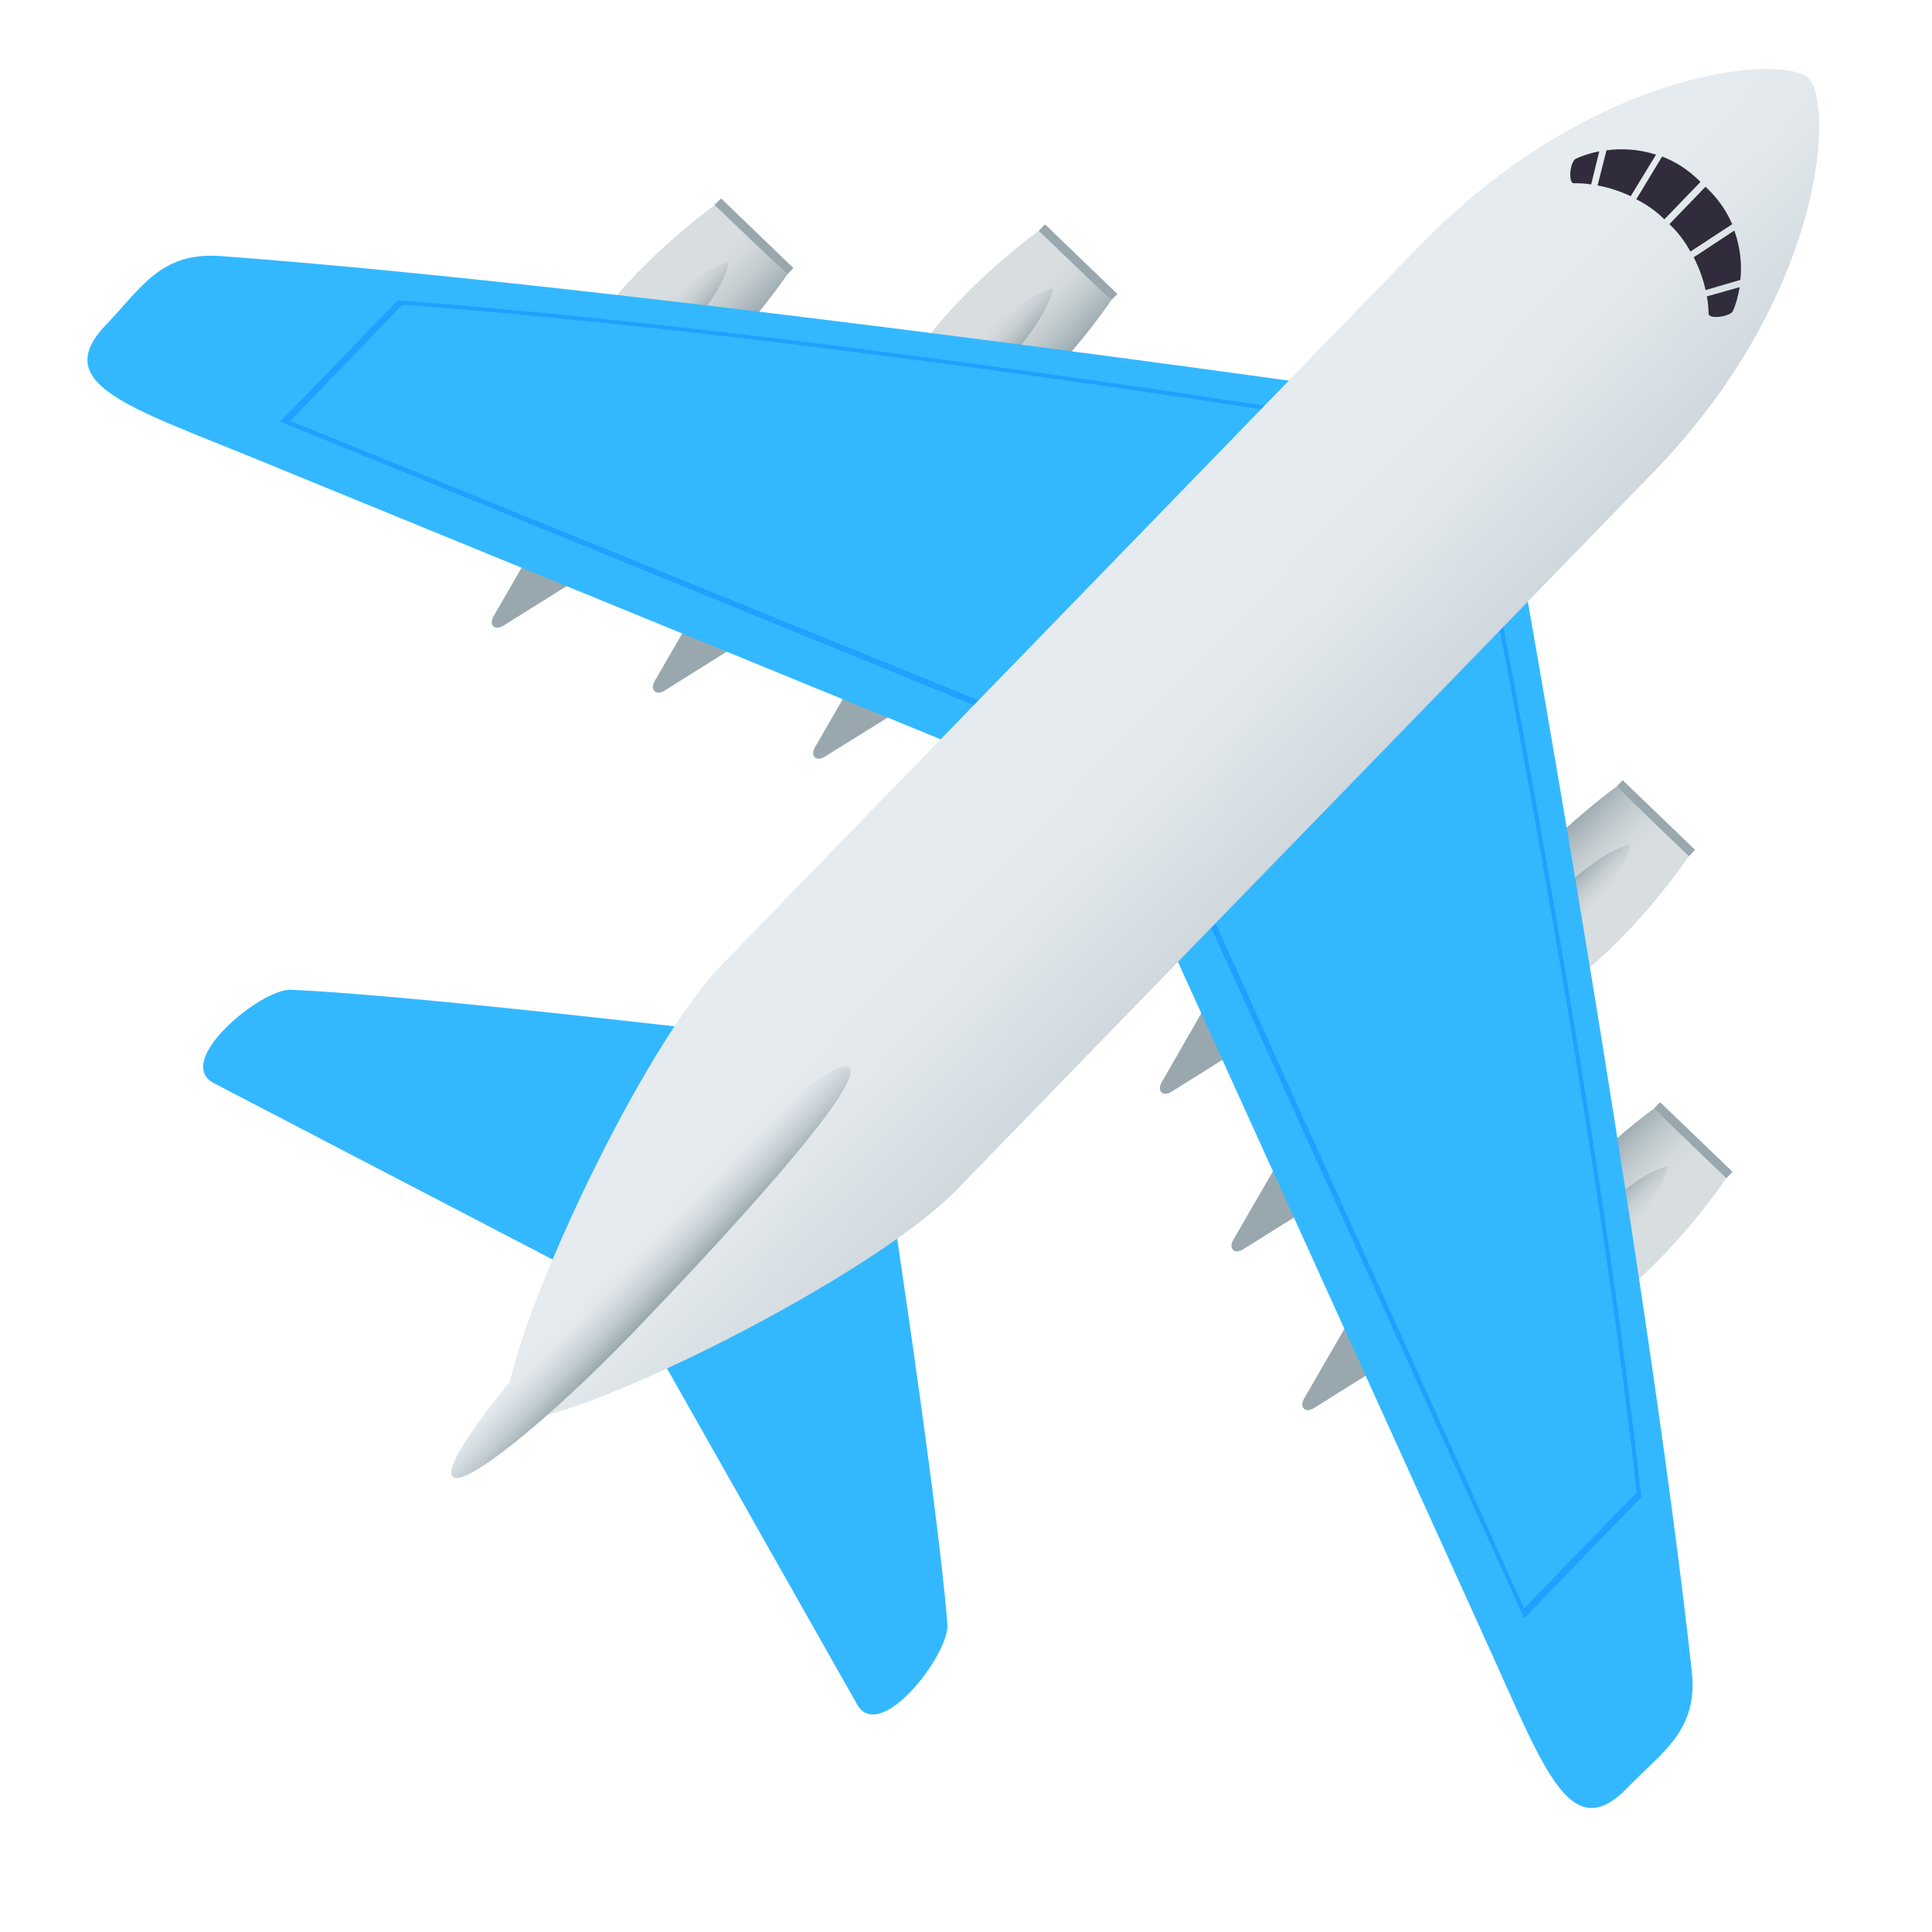 <svg width="48" height="48" viewBox="0 0 48 48" fill="none" xmlns="http://www.w3.org/2000/svg">
<g clip-path="url(#clip0_5_31)">
<path d="M14.623 31.758L5.338 26.924C4.258 26.404 6.475 24.561 7.224 24.591C10.504 24.728 20.294 25.909 20.294 25.909L14.623 31.758Z" fill="#33B8FF"/>
<path d="M16.123 33.206L21.278 42.317C21.828 43.386 23.6 41.098 23.537 40.351C23.285 37.078 21.771 27.335 21.771 27.335L16.123 33.206Z" fill="#33B8FF"/>
<path d="M17.4 14.96L16.262 16.928C16.144 17.139 16.297 17.287 16.504 17.162L18.431 15.956L17.4 14.96Z" fill="#99A8AE"/>
<path d="M21.382 16.602L20.245 18.57C20.126 18.78 20.28 18.929 20.486 18.803L22.413 17.605L21.382 16.602Z" fill="#99A8AE"/>
<path d="M13.396 13.348L12.259 15.316C12.14 15.527 12.294 15.675 12.5 15.549L14.427 14.344L13.396 13.348Z" fill="#99A8AE"/>
<path d="M32.806 29.838L30.879 31.043C30.672 31.169 30.519 31.021 30.637 30.81L31.775 28.842L32.806 29.838Z" fill="#99A8AE"/>
<path d="M31.026 25.922L29.099 27.128C28.893 27.254 28.739 27.105 28.858 26.895L29.988 24.927L31.026 25.922Z" fill="#99A8AE"/>
<path d="M34.564 33.782L32.637 34.988C32.431 35.114 32.277 34.965 32.396 34.755L33.533 32.787L34.564 33.782Z" fill="#99A8AE"/>
<path d="M27.606 7.464L25.808 5.734C25.808 5.734 21.399 8.903 21.969 11.488C24.587 11.967 27.606 7.464 27.606 7.464Z" fill="url(#paint0_linear_5_31)"/>
<path d="M27.761 7.303L25.963 5.574L25.807 5.735L27.606 7.464L27.761 7.303Z" fill="#99A8AE"/>
<path d="M22.34 10.518L22.939 11.09C22.939 11.09 25.927 8.464 26.163 7.166C24.867 7.447 22.34 10.518 22.34 10.518Z" fill="url(#paint1_linear_5_31)"/>
<path d="M19.558 6.821L17.759 5.091C17.759 5.091 13.358 8.259 13.92 10.845C16.531 11.317 19.558 6.821 19.558 6.821Z" fill="url(#paint2_linear_5_31)"/>
<path d="M19.713 6.66L17.915 4.93L17.752 5.091L19.558 6.821L19.713 6.66Z" fill="#99A8AE"/>
<path d="M14.285 9.868L14.884 10.447C14.884 10.447 17.879 7.821 18.108 6.523C16.812 6.797 14.285 9.868 14.285 9.868Z" fill="url(#paint3_linear_5_31)"/>
<path d="M5.489 6.362C3.999 6.252 3.519 7.144 2.644 8.058C1.217 9.535 3.19 10.105 6.354 11.401L25.352 19.178L34.44 9.796C34.44 9.796 15.861 7.13 5.489 6.362Z" fill="#33B8FF"/>
<path d="M7.214 10.458L9.996 7.57C19.224 8.25 31.182 10.133 33.713 10.542L33.797 10.454C33.797 10.454 20.251 8.232 9.879 7.465L6.963 10.477L26.287 18.371L26.4 18.247L7.214 10.458Z" fill="#20A0FF"/>
<path d="M40.16 19.545L41.958 21.275C41.958 21.275 38.938 25.77 36.321 25.298C35.751 22.706 40.16 19.545 40.16 19.545Z" fill="url(#paint4_linear_5_31)"/>
<path d="M40.315 19.384L42.114 21.114L41.959 21.275L40.16 19.545L40.315 19.384Z" fill="#99A8AE"/>
<path d="M37.285 24.9L36.685 24.321C36.685 24.321 39.212 21.251 40.509 20.977C40.272 22.267 37.285 24.9 37.285 24.9Z" fill="url(#paint5_linear_5_31)"/>
<path d="M41.09 27.544L42.889 29.274C42.889 29.274 39.869 33.769 37.252 33.297C36.682 30.712 41.09 27.544 41.09 27.544Z" fill="url(#paint6_linear_5_31)"/>
<path d="M41.245 27.383L43.044 29.113L42.889 29.274L41.09 27.544L41.245 27.383Z" fill="#99A8AE"/>
<path d="M38.215 32.899L37.615 32.32C37.615 32.32 40.142 29.25 41.439 28.976C41.203 30.273 38.215 32.899 38.215 32.899Z" fill="url(#paint7_linear_5_31)"/>
<path d="M42.032 41.524C42.194 43.002 41.297 43.52 40.429 44.42C39.009 45.889 38.364 43.945 36.952 40.843L28.496 22.2L37.584 12.818C37.577 12.818 40.903 31.22 42.032 41.524Z" fill="#33B8FF"/>
<path d="M37.864 39.957L40.66 37.084C39.652 27.914 37.353 16.071 36.856 13.564L36.941 13.476C36.941 13.476 39.641 26.886 40.777 37.196L37.868 40.209L29.27 21.237L29.383 21.12L37.864 39.957Z" fill="#20A0FF"/>
<path d="M44.935 1.943C44.306 1.343 39.575 1.67 35.26 6.116C27.648 13.969 20.72 21.092 17.952 23.951C15.636 26.342 12.012 34.557 12.678 35.192C13.336 35.828 21.448 31.941 23.772 29.557C26.632 26.603 33.425 19.626 41.087 11.722C45.387 7.276 45.549 2.543 44.935 1.943Z" fill="url(#paint8_linear_5_31)"/>
<path d="M21.096 26.52C20.657 26.096 16.749 29.96 14.638 32.139C12.526 34.318 10.953 36.416 11.245 36.691C11.537 36.966 13.572 35.335 15.69 33.149C17.794 30.962 21.534 26.944 21.096 26.52Z" fill="url(#paint9_linear_5_31)"/>
<path d="M42.374 7.207C42.319 6.949 42.221 6.67 42.08 6.392L43.089 5.728C43.248 6.17 43.276 6.594 43.24 6.954L42.374 7.207Z" fill="#302C3B"/>
<path d="M43.036 5.57L41.998 6.25C41.865 6.008 41.695 5.773 41.476 5.569L42.373 4.64C42.694 4.936 42.901 5.256 43.036 5.57Z" fill="#302C3B"/>
<path d="M43.221 7.134C43.182 7.372 43.121 7.574 43.059 7.719C42.997 7.871 42.444 7.946 42.449 7.787C42.447 7.665 42.437 7.522 42.406 7.364L43.221 7.134Z" fill="#302C3B"/>
<path d="M39.691 4.608C39.95 4.654 40.232 4.742 40.515 4.874L41.144 3.842C40.696 3.699 40.271 3.685 39.913 3.734L39.691 4.608Z" fill="#302C3B"/>
<path d="M41.295 3.89L40.653 4.951C40.899 5.076 41.139 5.237 41.351 5.449L42.248 4.52C41.941 4.209 41.621 4.014 41.295 3.89Z" fill="#302C3B"/>
<path d="M39.734 3.759C39.497 3.806 39.297 3.874 39.154 3.942C39.005 4.009 38.95 4.563 39.108 4.553C39.23 4.551 39.374 4.556 39.532 4.582L39.734 3.759Z" fill="#302C3B"/>
</g>
<defs>
<linearGradient id="paint0_linear_5_31" x1="23.292" y1="8.034" x2="25.387" y2="10.058" gradientUnits="userSpaceOnUse">
<stop offset="0.394" stop-color="#D8DDE0"/>
<stop offset="0.535" stop-color="#D3D9DC"/>
<stop offset="0.702" stop-color="#C5CDD1"/>
<stop offset="0.88" stop-color="#ADB9BE"/>
<stop offset="1" stop-color="#99A8AE"/>
</linearGradient>
<linearGradient id="paint1_linear_5_31" x1="24.048" y1="8.648" x2="24.745" y2="9.321" gradientUnits="userSpaceOnUse">
<stop stop-color="#D8DDE0"/>
<stop offset="0.233" stop-color="#D3D9DC"/>
<stop offset="0.508" stop-color="#C5CDD1"/>
<stop offset="0.802" stop-color="#ADB9BE"/>
<stop offset="1" stop-color="#99A8AE"/>
</linearGradient>
<linearGradient id="paint2_linear_5_31" x1="15.238" y1="7.388" x2="17.335" y2="9.413" gradientUnits="userSpaceOnUse">
<stop offset="0.394" stop-color="#D8DDE0"/>
<stop offset="0.535" stop-color="#D3D9DC"/>
<stop offset="0.702" stop-color="#C5CDD1"/>
<stop offset="0.88" stop-color="#ADB9BE"/>
<stop offset="1" stop-color="#99A8AE"/>
</linearGradient>
<linearGradient id="paint3_linear_5_31" x1="15.995" y1="8.002" x2="16.693" y2="8.675" gradientUnits="userSpaceOnUse">
<stop stop-color="#D8DDE0"/>
<stop offset="0.233" stop-color="#D3D9DC"/>
<stop offset="0.508" stop-color="#C5CDD1"/>
<stop offset="0.802" stop-color="#ADB9BE"/>
<stop offset="1" stop-color="#99A8AE"/>
</linearGradient>
<linearGradient id="paint4_linear_5_31" x1="39.736" y1="23.866" x2="37.64" y2="21.843" gradientUnits="userSpaceOnUse">
<stop offset="0.394" stop-color="#D8DDE0"/>
<stop offset="0.535" stop-color="#D3D9DC"/>
<stop offset="0.702" stop-color="#C5CDD1"/>
<stop offset="0.88" stop-color="#ADB9BE"/>
<stop offset="1" stop-color="#99A8AE"/>
</linearGradient>
<linearGradient id="paint5_linear_5_31" x1="39.093" y1="23.13" x2="38.396" y2="22.456" gradientUnits="userSpaceOnUse">
<stop stop-color="#D8DDE0"/>
<stop offset="0.233" stop-color="#D3D9DC"/>
<stop offset="0.508" stop-color="#C5CDD1"/>
<stop offset="0.802" stop-color="#ADB9BE"/>
<stop offset="1" stop-color="#99A8AE"/>
</linearGradient>
<linearGradient id="paint6_linear_5_31" x1="40.668" y1="31.867" x2="38.572" y2="29.842" gradientUnits="userSpaceOnUse">
<stop offset="0.394" stop-color="#D8DDE0"/>
<stop offset="0.535" stop-color="#D3D9DC"/>
<stop offset="0.702" stop-color="#C5CDD1"/>
<stop offset="0.88" stop-color="#ADB9BE"/>
<stop offset="1" stop-color="#99A8AE"/>
</linearGradient>
<linearGradient id="paint7_linear_5_31" x1="40.024" y1="31.13" x2="39.327" y2="30.457" gradientUnits="userSpaceOnUse">
<stop stop-color="#D8DDE0"/>
<stop offset="0.233" stop-color="#D3D9DC"/>
<stop offset="0.508" stop-color="#C5CDD1"/>
<stop offset="0.802" stop-color="#ADB9BE"/>
<stop offset="1" stop-color="#99A8AE"/>
</linearGradient>
<linearGradient id="paint8_linear_5_31" x1="25.876" y1="15.742" x2="31.732" y2="21.396" gradientUnits="userSpaceOnUse">
<stop offset="0.297" stop-color="#E6EBEF"/>
<stop offset="0.588" stop-color="#E1E7EB"/>
<stop offset="0.932" stop-color="#D3DBE0"/>
<stop offset="1" stop-color="#CFD8DD"/>
</linearGradient>
<linearGradient id="paint9_linear_5_31" x1="15.638" y1="31.094" x2="16.686" y2="32.106" gradientUnits="userSpaceOnUse">
<stop stop-color="#E6EBEF"/>
<stop offset="0.208" stop-color="#E1E7EB"/>
<stop offset="0.453" stop-color="#D3DADF"/>
<stop offset="0.716" stop-color="#BBC6CB"/>
<stop offset="0.992" stop-color="#9AA9AF"/>
<stop offset="1" stop-color="#99A8AE"/>
</linearGradient>
<clipPath id="clip0_5_31">
<rect width="46" height="46" fill="white" transform="translate(0.594 1.035) rotate(-1)"/>
</clipPath>
</defs>
</svg>
